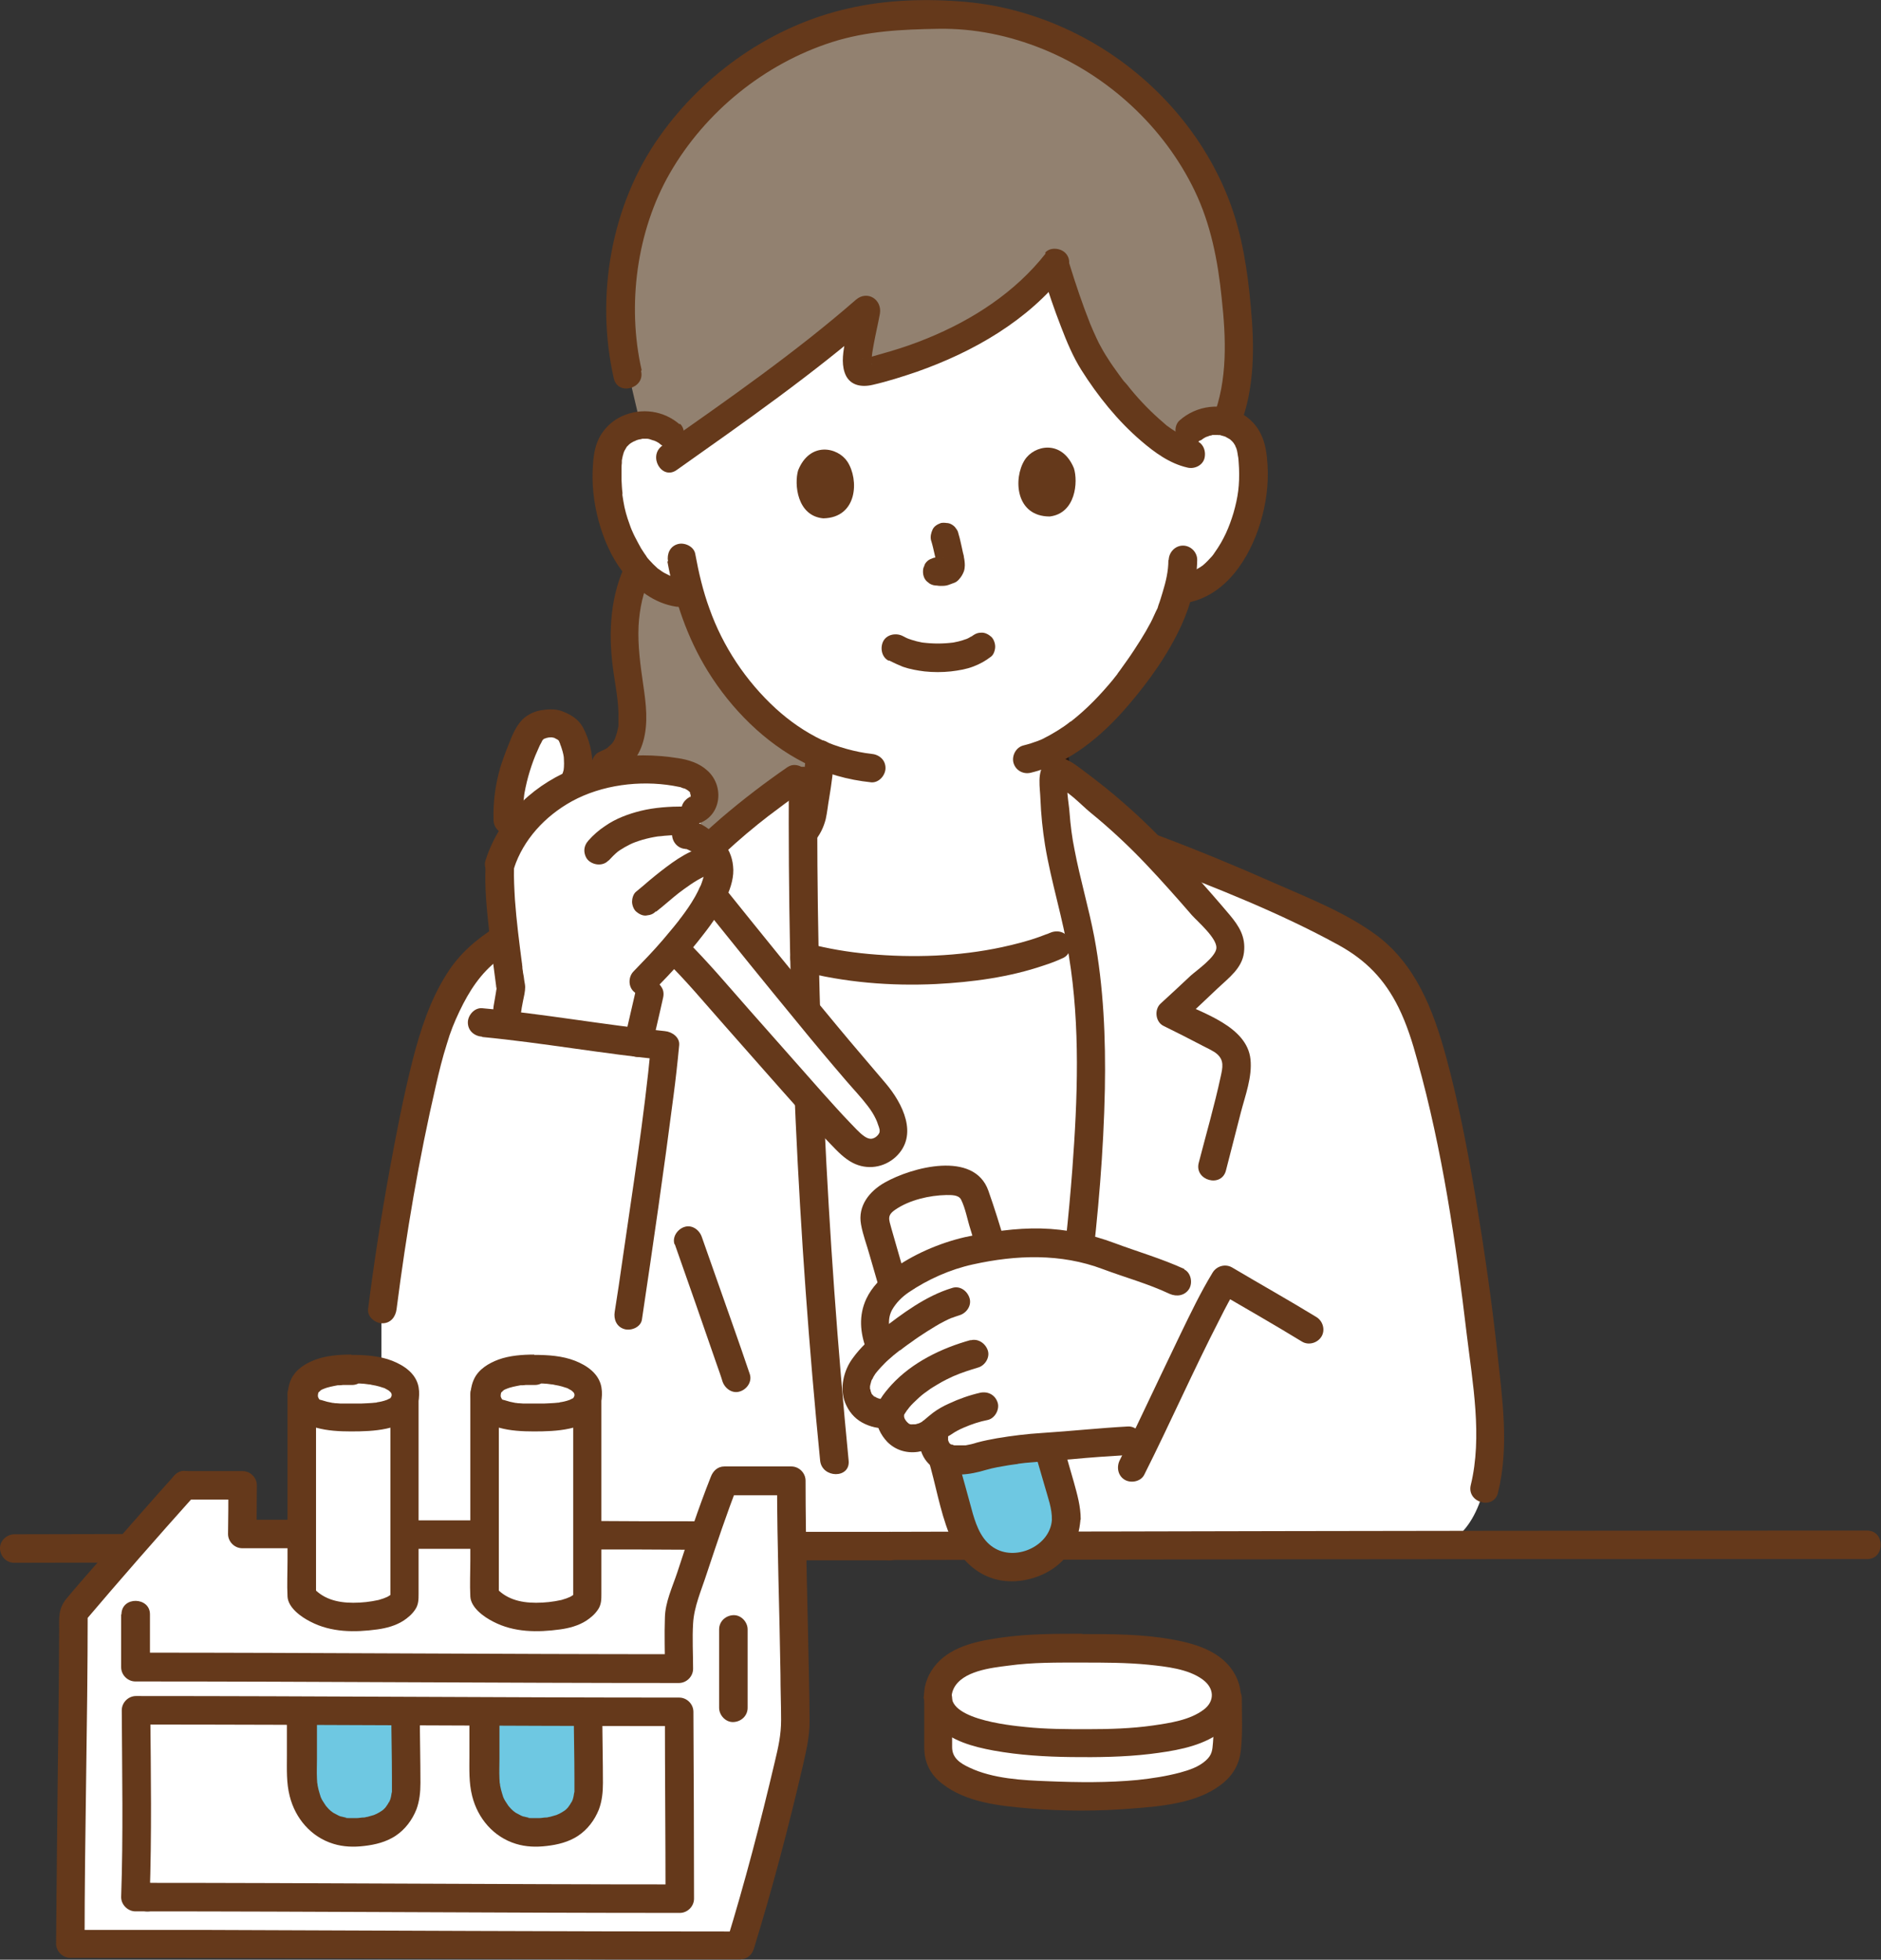 <?xml version="1.0" encoding="UTF-8"?><svg id="_レイヤー_2" xmlns="http://www.w3.org/2000/svg" viewBox="0 0 60.71 63.25"><rect x="0" y="0" width="60.71" height="63.25" fill="#333333" stroke="none"/><defs><style>.cls-1{fill:#fff;}.cls-2{fill:#65391b;}.cls-3{fill:#231815;}.cls-4{fill:#928170;}.cls-5{fill:#6ec8e2;}</style></defs><g id="_レイヤー_1-2"><path class="cls-1" d="M36.31,27.58c-.09-.04-1.09-.42-1.15-.44-.89-.31-.86-.89-.98-1.53-.09-.47-.15-.95-.19-1.43,1.98-1.02,3.54-3.68,3.81-4.45.04-.14.13-.39.21-.69.11-.02.17-.03.17-.03.36-.06.7-.23.98-.45.36-.3.62-.68.82-1.09.4-.83.58-1.76.49-2.66-.02-.23-.06-.47-.18-.67-.17-.29-.5-.51-.86-.56s-.74.07-1,.3c0,0,2.27-8.07-8.95-8.07-9.35,0-7.87,8.2-7.87,8.2-.26-.23-.65-.34-1.01-.29s-.68.28-.85.57c-.11.21-.15.44-.17.67-.07.91.11,1.83.53,2.65.2.4.47.78.83,1.07.28.22.62.38.99.43,0,0,.12.02.32.05.29,1,.78,2.14,1.65,3.16.77.9,1.62,1.58,2.55,2-.03.44-.08.88-.16,1.32-.11.64-.07,1.21-.95,1.54-.06.02-.47.16-.64.22,0,0-1.19,5.38,5.48,5.38s6.12-5.23,6.12-5.23Z"/><path class="cls-4" d="M39.8,8.85c.22,1.46.35,3.47-.2,4.77-.05-.02-.1-.03-.16-.03-.61-.09-1.3.31-1.3.97-1.16-.49-2.45-2.19-2.92-2.98-.36-.61-.86-2-1.16-3.04-1.38,1.77-3.68,2.91-6.09,3.49-.58.14-.13-1.22,0-2.02-1.47,1.29-4.24,3.3-6.03,4.57-.08-.57-.69-.9-1.26-.84-.19-.8-.39-1.66-.39-1.66-.22-.92-.26-2.93-.03-4.08C21.07,3.71,25.35.29,29.86.5c4.51-.28,8.84,3.07,9.75,7.34.06.28.12.63.18,1.01Z"/><path class="cls-4" d="M20.23,21.42c-.03-.24-.05-.48-.06-.71,0-.34,0-.65.04-.93.07-.55.21-1.01.41-1.4.1.12.22.23.35.33.28.22.62.38.99.43,0,0,.13.02.32.05.29,1,.78,2.14,1.65,3.16.77.9,1.62,1.58,2.55,2-.03.44-.08.88-.16,1.32-.11.64-.07,1.21-.95,1.54-.06.02-.47.16-.64.22,0,0-1.88.14-2.87-.37-1.13-.58-1.88-1.82-1.88-1.82-.13-.08-.28-.18-.36-.31-.03-.05-.06-.1-.06-.16,0-.02,0-.11.03-.12.7-.24.89-.97.85-1.71-.03-.5-.13-1.02-.19-1.52Z"/><path class="cls-2" d="M20.22,18.15c-.52,1.05-.59,2.24-.44,3.39.07.55.2,1.12.18,1.68,0,.06,0,.11,0,.17,0,.01,0,.09,0,.02,0,.02,0,.05-.01.07-.02.11-.05.22-.09.33.02-.07-.01.03-.02.05-.02.04-.05.09-.08.13s0,0,0,0c-.02.02-.04.04-.06.06-.02.02-.13.11-.07.07-.05.03-.1.07-.16.09,0,0,.05-.02,0,0-.08.04-.16.06-.23.13-.12.12-.17.28-.17.44,0,.4.34.69.65.88.51.31.97-.49.46-.79-.06-.04-.13-.12-.19-.14-.07-.02,0-.02-.01,0,0,0-.03.18,0,.08l-.12.2h.01c-.07.03-.13.06-.2.1.55-.2.93-.61,1.09-1.18.17-.6.09-1.22,0-1.83-.09-.63-.18-1.25-.15-1.9.03-.55.15-1.12.38-1.58.11-.22.06-.5-.16-.63-.2-.12-.52-.06-.63.16h0Z"/><path class="cls-3" d="M33.54,24.18c.04.54.12,1.07.21,1.61.06.33.1.64.24.94.18.4.55.65.94.8.19.08.39.15.59.22.22.09.45.17.67.26.1.04.26,0,.35-.05s.19-.16.21-.27c.03-.12.02-.25-.05-.35s-.16-.16-.27-.21c-.37-.15-.75-.29-1.13-.43,0,0-.01,0-.02,0-.02,0-.04-.01-.05-.02h-.03s-.03-.02.03,0c-.08-.05-.17-.08-.25-.14-.1-.07.08.07,0,0-.03-.02-.05-.05-.08-.08-.03-.03-.09-.14,0,0-.02-.03-.04-.06-.06-.09s-.03-.06-.05-.1c-.01-.03-.03-.08.02.06,0-.02-.01-.03-.02-.05-.02-.07-.04-.14-.06-.21-.03-.14-.05-.27-.07-.41-.04-.24-.08-.47-.12-.7,0-.03-.01-.07-.01-.1.01.14,0-.02,0-.04,0-.07-.02-.13-.02-.2-.02-.14-.03-.29-.04-.43-.02-.24-.2-.47-.46-.46-.23.01-.48.2-.46.46h0Z"/><path class="cls-2" d="M24.84,27.88c.5-.18,1.07-.3,1.43-.71.19-.21.31-.46.38-.73.05-.22.07-.45.11-.67.08-.47.14-.94.17-1.42.01-.24-.22-.47-.46-.46-.26.01-.44.2-.46.46-.02.28-.05.56-.08.84l.02-.12c-.04.27-.08.54-.12.81-.03.19-.06.38-.13.55l.05-.11c-.03.06-.06.12-.09.17,0,.01-.02.03-.03.04.08-.12.06-.07.03-.04-.02.03-.05.05-.07.08-.01.01-.08.06-.08.07,0-.02.11-.08.03-.02-.02.01-.03.02-.05.03-.08.05-.16.09-.24.13l.11-.05c-.24.1-.49.17-.74.26-.11.04-.21.1-.27.21-.06.1-.08.24-.05.35.07.22.32.41.56.32h0Z"/><path class="cls-1" d="M40.34,28.66c-1.08-.47-2.17-.91-3.28-1.33-.79-.8-1.67-1.58-2.8-2.37-.11-.07-.25,0-.25.14.03.91.03,1.57.31,2.86.17.75.35,1.44.51,2.19,0,0,0,0,0,0l-.74.36s-1.67.81-4.64.81c-1.52,0-2.7-.21-3.49-.42-.04-2.01-.06-4-.05-5.93-1.01.68-2.04,1.47-2.97,2.35-1.88.71-3.73,1.5-5.55,2.36-.85.41-1.73.85-2.33,1.6-.35.43-.58.95-.82,1.46-.61,1.33-1.5,6.18-1.93,9.49v7.65c9.32-.02,27.65-.03,34.3-.03l.17-.09c1.08-.57,1.35-2.45,1.3-3.4-.16-3.33-1.25-10.82-2.35-13.62-.23-.51-.47-1.02-.82-1.46-.6-.74-1.47-1.19-2.33-1.6-.75-.36-1.5-.7-2.26-1.03Z"/><path class="cls-2" d="M20.71,11.95c-.48-2.1-.16-4.5.91-6.36,1.14-1.98,3.05-3.53,5.23-4.23,1.13-.36,2.25-.41,3.43-.43s2.3.22,3.37.65c2.12.86,3.92,2.52,4.91,4.58.52,1.08.75,2.27.87,3.46.14,1.27.2,2.65-.28,3.86-.22.55.67.79.88.24.47-1.19.46-2.57.34-3.82-.1-1.15-.28-2.33-.69-3.41-.89-2.34-2.71-4.28-4.94-5.4-1.12-.56-2.33-.92-3.58-1.03s-2.56-.07-3.77.21c-2.45.55-4.65,2.08-6.1,4.13-1.57,2.21-2.08,5.16-1.48,7.81.13.58,1.02.33.88-.24h0Z"/><path class="cls-2" d="M33.64,8.78c.18.6.38,1.19.61,1.78.18.47.38.95.65,1.38.53.84,1.18,1.65,1.93,2.29.43.37.92.73,1.49.86.23.06.51-.07.56-.32s-.07-.5-.32-.56c-.09-.02-.18-.05-.27-.09.11.04-.03-.02-.06-.03-.05-.03-.1-.05-.16-.08-.1-.06-.19-.12-.28-.18-.05-.03-.09-.07-.14-.1.01.01.07.05,0,0-.03-.03-.06-.05-.09-.08-.39-.33-.75-.7-1.07-1.09-.07-.09-.14-.18-.22-.26-.02-.03-.04-.05-.06-.08.01.01.05.07,0,0-.04-.05-.07-.1-.11-.15-.12-.17-.24-.33-.35-.51-.1-.15-.19-.31-.28-.48-.05-.1-.1-.21-.15-.32-.01-.02-.07-.16-.04-.09-.03-.07-.06-.14-.09-.21-.25-.63-.47-1.28-.67-1.93-.07-.24-.32-.39-.56-.32s-.39.33-.32.56h0Z"/><path class="cls-2" d="M33.75,8.18c-.98,1.25-2.35,2.14-3.82,2.74-.39.16-.79.3-1.2.42-.2.06-.39.11-.59.17-.04.01-.3.06-.3.07,0-.05.33.17.3.18-.02,0,0-.18,0-.26.01-.13.04-.26.06-.39.06-.33.14-.66.2-.99.07-.45-.4-.76-.77-.45-1.96,1.71-4.12,3.21-6.25,4.71-.48.34-.02,1.13.46.79,2.19-1.55,4.41-3.1,6.43-4.86l-.77-.45c-.06.38-.16.76-.22,1.14-.06.33-.13.69-.02,1.02.14.42.53.49.91.4.48-.11.95-.26,1.42-.42,1.82-.64,3.59-1.65,4.79-3.19.15-.2.19-.46,0-.65-.16-.16-.5-.19-.65,0h0Z"/><path class="cls-2" d="M38.76,14.21c.07-.06.02-.02,0,0,.02-.02.05-.03.07-.05s.15-.08.08-.05c.05-.02.1-.03.14-.05.03,0,.06-.01.08-.02.07-.02-.09,0,.03,0,.05,0,.1,0,.15,0,.01,0,.1.01.05,0s.03,0,.04.01c.05.01.09.03.14.04.08.03.02.01,0,0,.03.02.06.03.09.05.02.01.05.03.07.04.06.03-.04-.04,0,0,.03.03.07.06.1.1.06.06.02.02,0,0,.02.02.03.04.04.06.02.02.03.05.04.08l.02.04s-.01-.03,0,0c.02.05.03.1.04.16,0,.01.03.19.02.11.02.13.02.26.03.38.02.54-.03.93-.18,1.45-.14.46-.31.86-.61,1.28-.05.07-.02.03-.01.02-.02.03-.05.06-.07.09-.05.05-.09.1-.14.15s-.1.1-.15.14c-.06.05.05-.03-.01.01-.03.02-.06.04-.09.06-.05.03-.1.06-.16.09-.03.01-.05.03-.08.04,0,0-.11.05-.07.03.05-.02-.04.01-.05.02-.04.01-.07.02-.11.04-.07.02-.15.04-.22.05-.24.04-.39.34-.32.56.08.26.31.36.56.32,1.28-.22,2.05-1.44,2.4-2.59.18-.6.27-1.23.23-1.86-.02-.34-.06-.68-.21-.99-.13-.28-.35-.51-.61-.66-.64-.39-1.47-.28-2.02.21-.18.16-.17.49,0,.65.19.18.46.17.65,0h0Z"/><path class="cls-2" d="M37.71,18.08c0,.36-.08.69-.19,1.05-.04.13-.08.27-.13.4-.01.03-.02.07-.03.1-.02.04-.08.15,0,0-.08.15-.14.31-.22.46-.1.19-.21.38-.33.57-.14.22-.28.44-.43.65-.08.12-.17.23-.25.35-.05.07-.01.02,0,0-.02.03-.05.06-.07.1-.05.06-.1.13-.15.19-.39.47-.82.92-1.3,1.3-.02.02-.04.03-.07.05.07-.06-.06.04-.07.05-.07.05-.13.1-.2.14-.13.09-.27.17-.41.25-.07.04-.14.07-.21.11-.04.02-.07.03-.11.05.1-.04-.02,0-.03.01-.16.06-.32.11-.48.15-.24.06-.38.33-.32.56.07.25.32.38.56.32,1.26-.3,2.32-1.21,3.14-2.17.67-.78,1.3-1.66,1.73-2.61.29-.64.49-1.38.5-2.09,0-.25-.21-.46-.46-.46s-.45.21-.46.46h0Z"/><path class="cls-2" d="M21.94,13.7c-.52-.45-1.23-.55-1.86-.27-.27.12-.51.33-.67.58-.19.29-.25.64-.27.97-.05.61.02,1.24.18,1.83s.41,1.17.78,1.65c.43.56,1.01,1.01,1.72,1.12.24.04.51-.06.56-.32.05-.22-.07-.52-.32-.56-.12-.02-.24-.05-.35-.09-.03,0-.06-.02-.09-.03,0,0,.05.02,0,0-.06-.03-.12-.06-.18-.09-.05-.03-.1-.06-.15-.1-.02-.02-.05-.03-.07-.05.02.01.05.05-.01-.01-.09-.08-.17-.16-.25-.25-.04-.04-.08-.09-.11-.14.05.06-.05-.07-.06-.09-.07-.1-.13-.2-.18-.3s-.11-.2-.16-.31c-.05-.11-.08-.17-.13-.32-.09-.24-.16-.49-.2-.74-.01-.06-.02-.13-.03-.19,0,0-.01-.08,0-.03,0,.05,0-.05,0-.06-.02-.13-.02-.27-.03-.41,0-.12,0-.24,0-.36,0-.06,0-.13.01-.19,0-.02,0-.05,0-.07.02-.15-.02.08.01-.06.01-.05.02-.11.04-.16,0-.03.02-.06.03-.09.03-.07-.03.05.01-.02.02-.04.05-.08.07-.12-.04.07-.01.02,0,0,.03-.03.06-.06.08-.08,0,0,.06-.05.02-.02-.04.04.04-.03.05-.03.02-.01.05-.03.07-.04.01,0,.13-.05.04-.02.05-.02.1-.04.16-.05.03,0,.05-.01.08-.02-.09.01.01,0,.03,0,.03,0,.06,0,.09,0,.03,0,.1,0,.03,0,.06,0,.13.03.19.05.01,0,.1.03.05.01s.05.03.06.03c.02.01.05.03.07.04.08.05-.04-.04.04.03.18.16.47.19.65,0,.16-.17.19-.48,0-.65h0Z"/><path class="cls-2" d="M21.54,18.12c.23,1.25.64,2.47,1.31,3.55.75,1.21,1.83,2.3,3.11,2.95.68.35,1.4.55,2.16.63.25.02.46-.23.46-.46,0-.27-.21-.44-.46-.46-.48-.05-1.13-.23-1.58-.44-.56-.27-1.05-.61-1.5-1.02-.97-.89-1.71-2.01-2.14-3.22-.21-.57-.35-1.17-.46-1.77-.04-.24-.34-.38-.56-.32-.26.07-.36.32-.32.56h0Z"/><path class="cls-2" d="M25.84,31.34c1.42.37,2.91.49,4.37.42,1.17-.06,2.37-.22,3.48-.6.22-.07.43-.15.64-.25.22-.11.28-.43.16-.63-.13-.23-.4-.27-.63-.16-.06.03-.16.06,0,0-.11.04-.21.08-.32.12-.39.14-.79.24-1.2.33-1.4.3-2.87.35-4.3.22-.66-.06-1.32-.17-1.96-.34-.57-.15-.82.74-.24.88h0Z"/><path class="cls-2" d="M25.46,25.19c-.04,7.33.29,14.66,1.01,21.95.06.58.98.59.92,0-.71-7.29-1.05-14.63-1.01-21.95,0-.59-.91-.59-.92,0h0Z"/><path class="cls-2" d="M21.78,40.16c.45,1.28.9,2.56,1.34,3.84.07.2.14.39.2.59.08.23.32.4.56.32.23-.07.4-.32.32-.56-.36-1.07-.74-2.12-1.11-3.18-.15-.42-.29-.83-.44-1.25-.08-.23-.32-.4-.56-.32-.22.07-.4.32-.32.56h0Z"/><path class="cls-2" d="M25.43,24.75c-.74.51-1.46,1.06-2.15,1.65-.19.17-.38.33-.57.51-.18.16-.18.49,0,.65.19.17.46.17.65,0,.48-.45.98-.87,1.5-1.27l-.09.07c.37-.28.74-.56,1.12-.82.1-.07.18-.15.21-.27.03-.11.02-.26-.05-.35-.13-.2-.42-.31-.63-.16h0Z"/><path class="cls-2" d="M34.37,47.15c.59-3.97,1.21-7.97,1.29-12,.03-1.64-.04-3.29-.34-4.9-.18-.95-.46-1.88-.64-2.83-.08-.39-.13-.79-.16-1.19-.02-.32-.14-.83-.03-1.13l-.21.27.1-.05-.35.05c.4.09.85.6,1.17.86s.64.54.95.83c.56.52,1.08,1.08,1.59,1.65.25.28.49.55.73.83.19.21.81.74.79,1.06-.02.29-.64.72-.83.89-.32.3-.64.6-.97.9-.21.19-.17.59.09.72.43.21.86.43,1.28.65.13.07.32.15.44.25.25.21.19.45.13.73-.2.93-.47,1.86-.71,2.79-.15.57.74.82.88.24.16-.62.32-1.25.48-1.87.14-.54.37-1.14.31-1.71-.11-1.06-1.54-1.49-2.35-1.89l.09.72c.41-.37.81-.75,1.21-1.13.35-.33.78-.64.84-1.15s-.16-.85-.46-1.21c-.37-.44-.76-.88-1.14-1.31-.72-.81-1.47-1.6-2.29-2.31-.41-.36-.84-.7-1.27-1.02-.35-.26-.85-.69-1.26-.26-.27.29-.16.8-.15,1.16.02.5.07.99.15,1.49.2,1.21.58,2.37.77,3.58.37,2.26.28,4.6.11,6.88-.23,3.06-.68,6.11-1.13,9.14-.09.58.8.83.88.24h0Z"/><path class="cls-1" d="M39.63,54.82c0-.41-.23-.76-.53-.99s-.68-.33-1.05-.42c-1.02-.23-2.07-.23-3.12-.23s-2.1,0-3.12.23c-.37.08-.74.19-1.05.42s-.48.59-.48.99h0c0,.61,0,1.27,0,1.79.12.57.77.89,1.35,1.04,1.07.28,2.2.31,3.29.31s2.22-.03,3.29-.31c.61-.16,1.31-.51,1.37-1.14l.04-.39c0-.41,0-.87,0-1.3h0Z"/><path class="cls-2" d="M.46,50.44c1.51,0,3.01-.01,4.52-.01.24,0,.47-.21.46-.46s-.2-.46-.46-.46c-1.51,0-3.01.01-4.52.01-.24,0-.47.21-.46.46s.2.46.46.46H.46Z"/><path class="cls-1" d="M23.81,62.79c-5.34,0-16.06-.05-21.53-.05,0-1.84.1-9.14.1-10.7.94-1.12,3.08-3.53,3.58-4.1h1.87c0,.34,0,.86-.01,1.57h.01c.52,0,11.33,0,14.92,0,.2-.57.4-1.14.63-1.72h2.16c0,.43.14,7.17.14,8.19-.32,1.43-1.01,4.29-1.78,6.8-.03,0-.06,0-.08,0Z"/><path class="cls-5" d="M15.61,55.25c0,.74,0,1.42,0,1.99,0,1.29.82,1.91,1.65,1.91,1.04,0,1.73-.46,1.73-1.52,0-.14,0-1.03-.02-2.32"/><path class="cls-2" d="M23.21,52.59c0,.84,0,1.69,0,2.53,0,.24.21.47.46.46s.46-.2.46-.46c0-.84,0-1.69,0-2.53,0-.24-.21-.47-.46-.46s-.46.2-.46.46h0Z"/><path class="cls-2" d="M3.91,52.11c0,.57,0,1.14,0,1.7,0,.25.21.46.46.46,5.85,0,11.69.05,17.54.05.25,0,.46-.21.46-.46,0-.48-.03-.98,0-1.46.03-.55.27-1.08.44-1.61.32-.96.64-1.93,1.01-2.87l-.44.34h2.16l-.46-.46c0,2.08.08,4.16.11,6.24,0,.49.02.98.02,1.47s-.09.88-.2,1.34c-.46,1.96-.97,3.91-1.56,5.83l.44-.34c-5.76,0-11.51-.03-17.27-.05-1.45,0-2.9,0-4.35,0l.46.46c0-3.57.1-7.13.1-10.7l-.13.32c1.17-1.38,2.37-2.75,3.58-4.1.39-.44-.25-1.09-.65-.65-.76.84-1.5,1.7-2.25,2.55-.41.47-.83.94-1.23,1.42-.28.34-.24.63-.24,1.04-.01,2.3-.05,4.6-.07,6.9-.01,1.07-.02,2.13-.03,3.2,0,.25.21.46.46.46,5.79,0,11.58.03,17.37.05,1.42,0,2.84,0,4.25,0,.21,0,.38-.14.44-.34.6-1.95,1.12-3.92,1.58-5.9.11-.49.22-.94.22-1.44s-.01-.95-.02-1.42c-.04-2.12-.11-4.23-.11-6.35,0-.25-.21-.46-.46-.46h-2.16c-.22,0-.37.15-.44.34-.4,1.01-.74,2.04-1.08,3.08-.16.48-.39.96-.4,1.46-.02.55,0,1.1,0,1.64l.46-.46c-5.85,0-11.69-.05-17.54-.05l.46.46c0-.57,0-1.14,0-1.7s-.91-.59-.92,0h0Z"/><path class="cls-2" d="M19,50.01c1.13,0,2.27,0,3.4.01.24,0,.47-.21.46-.46s-.2-.46-.46-.46c-1.13,0-2.27,0-3.4-.01-.24,0-.47.21-.46.46s.2.46.46.46h0Z"/><path class="cls-2" d="M13.06,49.99c.68,0,1.36,0,2.04,0,.14,0,.27,0,.41,0,.24,0,.47-.21.46-.46s-.2-.46-.46-.46c-.68,0-1.35,0-2.03,0-.14,0-.28,0-.43,0-.24,0-.47.21-.46.46s.2.46.46.46h0Z"/><path class="cls-5" d="M9.71,55.25c0,.74,0,1.42,0,1.99,0,1.29.82,1.91,1.65,1.91,1.04,0,1.73-.46,1.73-1.52,0-.14,0-1.03-.02-2.32"/><path class="cls-2" d="M15.15,55.25c0,.47,0,.95,0,1.42,0,.44-.02.87.09,1.3.18.72.69,1.32,1.41,1.54.32.1.66.11.99.07.36-.04.72-.13,1.02-.33s.53-.5.67-.85c.1-.27.13-.56.13-.85,0-.75-.02-1.5-.02-2.25,0-.24-.21-.47-.46-.46s-.46.2-.46.46c0,.69.02,1.38.02,2.08,0,.07,0,.14,0,.2,0,.03,0,.06,0,.1,0,.04,0,.07,0,.11,0,.02,0,.04,0,.06,0,.1.01-.07,0-.02-.02.07-.02.13-.04.2-.01.04-.02.07-.04.11,0,.01-.01.03-.02.04.05-.13.03-.06.01-.03-.03.06-.06.11-.1.16,0,.01-.02.02-.02.03,0,0,.08-.09.03-.04-.02.03-.04.05-.07.08-.02.02-.04.04-.07.06-.01.01-.03.02-.04.03,0,0,.1-.07.04-.03s-.11.07-.17.1c-.03.01-.06.03-.09.04.13-.07.04-.02,0,0-.07.02-.14.04-.21.06-.04,0-.07.02-.11.02-.04,0-.17,0-.01,0-.08,0-.15.02-.23.02-.07,0-.15,0-.22,0-.03,0-.06,0-.09,0-.04,0-.09-.02.05,0-.02,0-.04,0-.06-.01-.06-.01-.12-.03-.17-.04-.03,0-.06-.02-.09-.03-.11-.04.1.05,0,0-.06-.03-.11-.06-.17-.09-.02-.02-.05-.03-.07-.05-.01,0-.07-.05,0,0s0,0-.01-.01c-.05-.04-.09-.08-.13-.13-.03-.03-.05-.06-.07-.09,0,0,.07.1.03.04-.01-.02-.03-.04-.04-.06-.04-.06-.08-.12-.11-.19-.02-.04-.04-.13,0,0-.01-.04-.03-.08-.04-.12-.03-.09-.05-.18-.07-.28,0-.02,0-.05-.01-.07-.02-.08,0,.08,0,.02,0-.06-.01-.11-.01-.17-.01-.21,0-.42,0-.63,0-.51,0-1.01,0-1.52,0-.24-.21-.47-.46-.46s-.46.2-.46.46h0Z"/><path class="cls-2" d="M9.26,55.25c0,.47,0,.95,0,1.42,0,.44-.02.87.09,1.3.18.72.69,1.32,1.41,1.54.32.1.66.11.99.07.36-.04.72-.13,1.02-.33s.53-.5.67-.85c.1-.27.13-.56.13-.85,0-.75-.02-1.5-.02-2.25,0-.24-.21-.47-.46-.46s-.46.2-.46.46c0,.69.02,1.38.02,2.08,0,.07,0,.14,0,.2,0,.03,0,.06,0,.1,0,.04,0,.07,0,.11,0,.02,0,.04,0,.06,0,.1.01-.07,0-.02-.02.07-.02.13-.04.2-.01.04-.02.07-.04.11,0,.01-.01.03-.02.04.05-.13.03-.06.01-.03-.03.06-.06.11-.1.16,0,.01-.02.02-.02.03,0,0,.08-.09.03-.04-.02.03-.04.05-.07.08-.02.02-.04.04-.07.06-.01.01-.03.02-.04.03,0,0,.1-.07.04-.03s-.11.07-.17.1c-.03.01-.06.03-.09.04.13-.07.04-.02,0,0-.07.02-.14.04-.21.06-.04,0-.07.02-.11.02-.04,0-.17,0-.01,0-.08,0-.15.02-.23.02-.07,0-.15,0-.22,0-.03,0-.06,0-.09,0-.04,0-.09-.02.05,0-.02,0-.04,0-.06-.01-.06-.01-.12-.03-.17-.04-.03,0-.06-.02-.09-.03-.11-.04.1.05,0,0-.06-.03-.11-.06-.17-.09-.02-.02-.05-.03-.07-.05-.01,0-.07-.05,0,0s0,0-.01-.01c-.05-.04-.09-.08-.13-.13-.03-.03-.05-.06-.07-.09,0,0,.07.1.03.04-.01-.02-.03-.04-.04-.06-.04-.06-.08-.12-.11-.19-.02-.04-.04-.13,0,0-.01-.04-.03-.08-.04-.12-.03-.09-.05-.18-.07-.28,0-.02,0-.05-.01-.07-.02-.08,0,.08,0,.02,0-.06-.01-.11-.01-.17-.01-.21,0-.42,0-.63,0-.51,0-1.01,0-1.52,0-.24-.21-.47-.46-.46s-.46.2-.46.46h0Z"/><path class="cls-2" d="M34.93,52.73c-.86,0-1.73,0-2.58.12-.73.1-1.6.26-2.12.85s-.56,1.41-.01,1.99c.47.5,1.2.69,1.85.81.83.15,1.67.2,2.51.21s1.7,0,2.54-.1c.72-.09,1.52-.21,2.14-.61.59-.38.97-1.06.69-1.76-.34-.87-1.25-1.17-2.09-1.32-.97-.18-1.95-.18-2.94-.18-.59,0-.59.92,0,.92.72,0,1.44,0,2.15.07.56.06,1.28.13,1.75.48.38.28.39.7.03.97-.45.34-1.09.43-1.63.51-.7.1-1.41.12-2.11.12s-1.34,0-2.01-.07c-.5-.05-2.79-.27-2.32-1.24.28-.57,1.21-.67,1.76-.74.79-.11,1.59-.1,2.39-.1.59,0,.59-.92,0-.92Z"/><path class="cls-2" d="M29.83,54.82c0,.52,0,1.05,0,1.57,0,.49.19.88.58,1.18.77.61,1.88.72,2.83.8,1.09.09,2.22.09,3.31,0,.93-.07,2.05-.17,2.82-.74.4-.29.63-.66.68-1.15.06-.55.03-1.11.03-1.66,0-.59-.92-.59-.92,0,0,.47.03.95-.01,1.42-.02.25-.03.4-.23.58-.23.21-.54.31-.83.39-.45.12-.91.19-1.38.24-.95.09-1.92.08-2.88.04-.83-.03-1.78-.08-2.54-.44-.3-.14-.56-.31-.56-.66,0-.52,0-1.05,0-1.57,0-.59-.92-.59-.92,0h0Z"/><path class="cls-3" d="M4.76,61.69c.59,0,.59-.92,0-.92s-.59.92,0,.92h0Z"/><path class="cls-2" d="M2.27,61.69c.59,0,.59-.92,0-.92s-.59.92,0,.92h0Z"/><path class="cls-2" d="M5.96,48.4h1.87l-.46-.46c0,.52,0,1.05-.01,1.57,0,.25.21.46.46.46.62,0,1.25,0,1.87,0,.24,0,.47-.21.46-.46s-.2-.46-.46-.46c-.62,0-1.25,0-1.87,0l.46.46c0-.52.01-1.05.01-1.57,0-.25-.21-.46-.46-.46h-1.87c-.24,0-.47.21-.46.46s.2.46.46.46h0Z"/><path class="cls-2" d="M3.93,55.22c.01,2,.05,4.01-.02,6.01,0,.25.22.46.46.46,5.86,0,11.72.05,17.57.05.25,0,.46-.21.46-.46,0-2.01-.01-4.02-.02-6.03,0-.25-.21-.46-.46-.46-5.84,0-11.69-.05-17.53-.05-.25,0-.46.21-.46.46v.02c0,.59.92.59.92,0v-.02c-.15.15-.31.31-.46.46,5.84,0,11.69.05,17.53.05l-.46-.46c0,2.01.02,4.02.02,6.03l.46-.46c-5.86,0-11.72-.05-17.57-.05l.46.46c.07-2,.04-4.01.02-6.01,0-.59-.92-.59-.92,0Z"/><path class="cls-2" d="M28.73,50.35c8.68-.02,17.37-.03,26.05-.03,1.83,0,3.65,0,5.48,0,.59,0,.59-.92,0-.92-8.26,0-16.52.01-24.78.03-2.25,0-4.5,0-6.75.01-.59,0-.59.92,0,.92h0Z"/><path class="cls-2" d="M25.74,50.36c1,0,1.99,0,2.99,0,.24,0,.47-.21.46-.46s-.2-.46-.46-.46c-1,0-1.99,0-2.99,0-.24,0-.47.21-.46.46s.2.46.46.46h0Z"/><path class="cls-2" d="M37.18,27.86c2.03.78,4.11,1.59,6.02,2.64.89.49,1.49,1.11,1.94,2.02.27.55.45,1.13.61,1.72.8,2.87,1.24,5.87,1.59,8.83.19,1.57.51,3.3.13,4.86-.14.57.75.82.88.24.37-1.5.13-3.07-.03-4.58-.18-1.65-.42-3.29-.69-4.92-.26-1.53-.55-3.07-.96-4.57s-.98-3-2.29-3.95c-.98-.71-2.16-1.17-3.25-1.65-1.22-.54-2.45-1.05-3.7-1.52-.55-.21-.79.68-.24.88h0Z"/><path class="cls-2" d="M22.58,26.98c-1.57.6-3.12,1.25-4.65,1.96-1.32.61-2.71,1.21-3.51,2.49-.54.85-.85,1.81-1.1,2.78-.3,1.18-.53,2.38-.75,3.58-.27,1.48-.5,2.96-.69,4.46-.03.25.23.46.46.46.27,0,.43-.21.46-.46.31-2.42.72-4.85,1.27-7.22.1-.44.21-.89.35-1.33.12-.41.24-.7.41-1.06.31-.65.68-1.23,1.26-1.67.55-.41,1.19-.7,1.81-.99,1.62-.76,3.27-1.46,4.94-2.1.55-.21.31-1.1-.24-.88h0Z"/><path class="cls-1" d="M13.06,44.97v6.67c-.2.33-.63.44-1.02.49-.4.05-.81.07-1.21,0-.42-.08-.82-.28-1.09-.62,0-2.7,0-5.4,0-6.52"/><path class="cls-1" d="M18.96,44.97v6.67c-.2.33-.63.44-1.02.49-.4.05-.81.07-1.21,0-.42-.08-.82-.28-1.09-.62,0-2.7,0-5.4,0-6.52"/><path class="cls-2" d="M12.6,44.97v6.67l.06-.23c-.04.06-.07.08-.16.13-.06.03-.17.07-.28.1-.27.06-.54.09-.82.09-.53,0-1-.13-1.33-.53l.13.32c0-2.17,0-4.35,0-6.52,0-.59-.92-.59-.92,0,0,1.06,0,2.11,0,3.17,0,.73,0,1.46,0,2.19,0,.39-.02.78,0,1.17.02.36.44.66.74.81.67.35,1.43.35,2.16.25.29-.04.59-.12.84-.28.15-.1.28-.21.38-.36.11-.16.11-.33.11-.51v-6.45c0-.59-.92-.59-.92,0h0Z"/><path class="cls-2" d="M18.5,44.97v6.67l.06-.23c-.04.06-.07.08-.16.13-.06.03-.17.07-.28.1-.27.06-.54.09-.82.09-.53,0-1-.13-1.33-.53l.13.32c0-2.17,0-4.35,0-6.52,0-.59-.92-.59-.92,0,0,1.06,0,2.11,0,3.17,0,.73,0,1.46,0,2.19,0,.39-.02.78,0,1.17.02.36.44.66.74.81.67.35,1.43.35,2.16.25.29-.04.59-.12.84-.28.15-.1.28-.21.38-.36.11-.16.11-.33.11-.51v-6.45c0-.59-.92-.59-.92,0h0Z"/><path class="cls-1" d="M11.34,44.18c-.91,0-1.6.24-1.6.8s.55.76,1.6.76c1.14,0,1.71-.16,1.71-.77,0-.56-.81-.79-1.72-.79Z"/><path class="cls-1" d="M17.24,44.18c-.91,0-1.6.24-1.6.8s.55.76,1.6.76c1.14,0,1.71-.16,1.71-.77,0-.56-.81-.79-1.72-.79Z"/><path class="cls-2" d="M11.34,43.72c-.38,0-.79.03-1.15.16-.32.12-.64.31-.79.63s-.15.73.04,1.04c.17.28.46.44.77.53.36.1.75.12,1.12.12s.77-.01,1.14-.09c.28-.06.59-.17.78-.39.23-.26.32-.61.26-.95-.08-.44-.47-.7-.85-.85-.41-.16-.87-.19-1.31-.19-.24,0-.47.21-.46.46s.2.46.46.46c.18,0,.36,0,.54.03.02,0,.03,0,.05,0-.13-.01-.08-.01-.05,0,.04,0,.08.01.12.02.08.01.15.03.23.05.06.02.12.04.19.06.08.03-.11-.05-.03-.01.01,0,.02.01.04.02.03.02.06.03.09.05.02.01.04.03.07.05-.13-.09-.05-.04-.01,0,.02.02.08.09.02.01s0,.01.02.03c.05.08-.03-.11-.01-.03,0,.02.01.05.02.07.02.07,0-.12,0-.06,0,.01,0,.03,0,.04,0,.03,0,.05,0,.08,0,.1.03-.13,0-.04,0,.02,0,.04-.01.06,0,.01,0,.02-.01.03-.01.05.03-.08.03-.07-.01.01-.03.05-.04.07,0,0,0,.01-.01.02-.02.04.05-.06.05-.06-.01,0-.03.04-.04.05s-.04.03-.05.04c0,0,.1-.07.06-.05-.01,0-.02.02-.03.02-.04.02-.08.04-.12.06.15-.08.06-.03.02-.01-.03.01-.06.02-.09.03-.06.02-.12.03-.17.04-.03,0-.06.01-.09.02-.04,0-.1,0,.05,0-.02,0-.04,0-.07,0-.16.02-.31.02-.47.03-.19,0-.37,0-.56,0-.08,0-.15,0-.23-.01-.03,0-.07,0-.1-.01-.02,0-.04,0-.06,0,.15.01.07,0,.04,0-.12-.02-.24-.05-.36-.09-.01,0-.03-.01-.04-.01,0,0,.12.06.07.03-.02-.01-.05-.02-.07-.03-.02,0-.03-.02-.05-.03,0,0-.03-.03-.03-.02.01,0,.11.09.05.04-.01-.01-.03-.03-.04-.04,0,0-.01-.02-.02-.03,0,0,.07.11.05.06-.01-.02-.02-.04-.03-.06-.04-.08.04.12.01.04,0-.02-.01-.04-.02-.07,0,0,0-.02,0-.03-.02-.07.01.12,0,.07,0-.02,0-.05,0-.07,0-.03.01-.14,0-.04s0,0,.01-.03c0,0,0-.02,0-.03.02-.07-.06.12-.02.05.01-.02.03-.05.04-.07.03-.05-.04.06-.04.06,0,0,.03-.03.03-.04.02-.02.05-.04.07-.07,0,0-.1.07-.05.04.01,0,.03-.02.04-.03.03-.02.06-.04.1-.05.01,0,.02-.01.03-.02.07-.04-.11.04-.04.02.15-.06.31-.09.47-.12.03,0,.08,0-.05,0,.02,0,.05,0,.07,0,.05,0,.1,0,.15-.01.1,0,.2,0,.3,0,.24,0,.47-.21.46-.46s-.2-.46-.46-.46Z"/><path class="cls-2" d="M17.24,43.72c-.38,0-.79.03-1.15.16-.32.12-.64.31-.79.63s-.15.73.04,1.04c.17.28.46.44.77.53.36.1.75.12,1.12.12s.77-.01,1.14-.09c.28-.06.59-.17.78-.39.23-.26.32-.61.26-.95-.08-.44-.47-.7-.85-.85-.41-.16-.87-.19-1.31-.19-.24,0-.47.21-.46.46s.2.46.46.46c.18,0,.36,0,.54.03.02,0,.03,0,.05,0-.13-.01-.08-.01-.05,0,.04,0,.08.01.12.02.08.01.15.03.23.05.06.02.12.04.19.06.08.03-.11-.05-.03-.01.01,0,.02.01.04.02.03.02.06.03.09.05.02.01.04.03.07.05-.13-.09-.05-.04-.01,0,.02.02.08.09.02.01s0,.01.02.03c.05.08-.03-.11-.01-.03,0,.02.01.05.02.07.02.07,0-.12,0-.06,0,.01,0,.03,0,.04,0,.03,0,.05,0,.08,0,.1.03-.13,0-.04,0,.02,0,.04-.01.06,0,.01,0,.02-.01.03-.01.05.03-.08.03-.07-.01.01-.03.05-.04.07,0,0,0,.01-.01.02-.02.04.05-.06.05-.06-.01,0-.03.04-.04.05s-.04.03-.05.04c0,0,.1-.07.06-.05-.01,0-.02.02-.03.02-.04.02-.08.04-.12.06.15-.08.06-.03.02-.01-.03.01-.06.02-.09.03-.06.02-.12.03-.17.04-.03,0-.06.01-.09.02-.04,0-.1,0,.05,0-.02,0-.04,0-.07,0-.16.02-.31.02-.47.03-.19,0-.37,0-.56,0-.08,0-.15,0-.23-.01-.03,0-.07,0-.1-.01-.02,0-.04,0-.06,0,.15.01.07,0,.04,0-.12-.02-.24-.05-.36-.09-.01,0-.03-.01-.04-.01,0,0,.12.06.07.03-.02-.01-.05-.02-.07-.03-.02,0-.03-.02-.05-.03,0,0-.03-.03-.03-.02.01,0,.11.09.05.04-.01-.01-.03-.03-.04-.04,0,0-.01-.02-.02-.03,0,0,.07.11.05.06-.01-.02-.02-.04-.03-.06-.04-.08.04.12.01.04,0-.02-.01-.04-.02-.07,0,0,0-.02,0-.03-.02-.07.01.12,0,.07,0-.02,0-.05,0-.07,0-.03.01-.14,0-.04s0,0,.01-.03c0,0,0-.02,0-.03.02-.07-.06.12-.02.05.01-.02.03-.05.04-.07.03-.05-.04.06-.04.06,0,0,.03-.03.03-.04.02-.02.05-.04.07-.07,0,0-.1.07-.05.04.01,0,.03-.02.04-.03.03-.02.06-.04.1-.05.01,0,.02-.01.03-.02.07-.04-.11.04-.04.02.15-.06.31-.09.47-.12.03,0,.08,0-.05,0,.02,0,.05,0,.07,0,.05,0,.1,0,.15-.01.1,0,.2,0,.3,0,.24,0,.47-.21.46-.46s-.2-.46-.46-.46Z"/><path class="cls-1" d="M34.42,49.04c0-.2-.02-.41-.08-.63-.04-.16-.34-1.17-.8-2.78-1.31-4.75-2.08-7.09-2.08-7.09-.15-.55-.99-.55-1.88-.3-.89.24-1.48.66-1.33,1.2.3,1.09,1.49,5.09,2.22,7.72.2.72.38,1.38.53,1.93.35,1.25,1.3,1.63,2.11,1.41s1.27-.75,1.3-1.46Z"/><path class="cls-5" d="M31.04,49.22s-.03-.08-.04-.12c-.16-.59-.36-1.31-.58-2.08.27.16.69.18,1.22,0,.46-.15,1.41-.27,1.87-.3.12,0,.23-.02.33-.02.29.99.46,1.6.49,1.72.06.22.09.43.08.63-.03.71-.51,1.24-1.3,1.46-.79.22-1.71-.13-2.08-1.28Z"/><path class="cls-2" d="M34.88,49.04c0-.42-.11-.8-.22-1.2-.16-.57-.33-1.14-.5-1.71-.41-1.42-.8-2.84-1.21-4.25-.34-1.15-.65-2.32-1.05-3.45-.46-1.3-2.47-.76-3.35-.26-.49.28-.87.75-.76,1.35.06.34.19.67.28,1,.66,2.3,1.35,4.59,1.98,6.9.21.78.36,1.64.71,2.37.27.55.74,1,1.33,1.17s1.27.05,1.8-.27c.59-.36.93-.94.98-1.63.04-.59-.88-.59-.92,0-.06.82-1.11,1.31-1.81.93-.43-.23-.61-.69-.74-1.13-.17-.62-.34-1.25-.52-1.87-.58-2.09-1.2-4.17-1.8-6.26-.1-.36-.21-.72-.31-1.08-.08-.3-.15-.42.13-.61.45-.31,1.1-.46,1.64-.47.17,0,.4-.01.48.15.14.28.2.64.3.95.24.78.47,1.57.7,2.35.4,1.38.78,2.78,1.18,4.16.17.6.35,1.19.52,1.79.1.36.24.72.23,1.09-.01.59.91.59.92,0Z"/><path class="cls-1" d="M36.57,40.82s-.08-.03-.13-.04c-.81-.26-1.32-.61-2.82-.67-.42-.02-1.52.1-2.24.24-.93.18-2.32.84-2.75,1.38-.22.28-.41.54-.39,1.11,0,.15.08.38.18.64-.38.38-.69.64-.77,1.14-.08.46.14.75.42.89.24.12.45.12.59.1h.05c-.03.26.17.62.47.75.32.14.74-.03.98-.24-.21.82.42,1.23,1.49.89.46-.15,1.41-.27,1.87-.3,1.07-.07,1.55-.16,3.45-.25.77-1.59,1.61-3.41,2.23-4.57l-1.19-.55c-.63-.29-.83-.35-1.44-.54Z"/><path class="cls-2" d="M28.66,45.16c-.08.01-.16,0-.24,0,.01,0,.12.02.04,0-.03,0-.06-.01-.08-.02-.02,0-.04-.01-.06-.02-.05-.02-.04-.01.02.01-.02,0-.03-.02-.05-.02-.03-.02-.06-.04-.09-.05-.06-.04.05.03.04.03-.01,0-.04-.03-.05-.04-.01-.01-.02-.03-.04-.04-.03-.03-.03-.07.02.03-.02-.04-.04-.08-.07-.11.06.08.03.08.02.03,0-.02-.01-.04-.02-.06,0-.02,0-.05-.02-.07,0,0,0,.12,0,.05,0-.05,0-.09,0-.14s.03-.1,0,0c0-.03.01-.06.02-.08.01-.04.02-.09.04-.13s.06-.09,0,.01c.01-.02.02-.04.03-.06.02-.04.04-.08.07-.12,0-.01.02-.03.03-.04,0-.01.08-.1.02-.03s0,0,.01-.01c.02-.02.03-.04.05-.06.03-.03.06-.07.09-.1.07-.07.14-.15.22-.22.12-.11.24-.21.37-.31.02-.01.04-.03.06-.04-.1.08-.06.04-.03.03.03-.03.07-.05.1-.08.08-.06.16-.12.25-.18.16-.12.33-.23.5-.34.19-.12.38-.24.58-.34.05-.02.1-.05.14-.07.02,0,.03-.01.05-.02.01,0,.12-.05.04-.02s0,0,.02,0c.03-.01.05-.02.08-.03.05-.02.1-.03.15-.05.23-.07.4-.32.32-.56s-.32-.4-.56-.32c-.86.26-1.61.83-2.31,1.37-.33.26-.65.55-.9.9-.29.39-.43.97-.24,1.44.11.27.29.49.54.63s.57.22.86.18c.13-.02.23-.04.32-.13.08-.08.14-.21.13-.32s-.04-.24-.13-.32c-.08-.08-.21-.15-.32-.13h0Z"/><path class="cls-2" d="M38.23,40.96c-.74-.34-1.51-.56-2.26-.84s-1.55-.45-2.37-.47-1.67.11-2.46.28c-.82.19-1.68.56-2.36,1.06-.34.25-.64.55-.82.93-.25.54-.2,1.09,0,1.63.09.23.31.39.56.32.22-.06.41-.33.32-.56-.13-.34-.23-.69-.05-1.03.13-.23.32-.42.54-.57.62-.42,1.34-.74,2.07-.9,1.4-.31,2.84-.36,4.19.15.72.27,1.46.47,2.16.8.23.1.49.06.63-.16.12-.2.06-.52-.16-.63h0Z"/><path class="cls-2" d="M29.69,46.09c-.09.52.03,1.06.52,1.33s1.09.18,1.62.02c.24-.07.49-.11.73-.15.07-.01.14-.02.21-.03.04,0,.08-.01.11-.02-.02,0-.08,0,.01,0,.13-.02.25-.03.38-.04.43-.04.86-.07,1.29-.1.61-.06,1.23-.1,1.85-.14.25-.01.46-.2.46-.46,0-.24-.21-.47-.46-.46-.93.05-1.85.15-2.78.21-.49.03-.97.09-1.45.17-.22.04-.43.08-.65.14-.12.04-.25.07-.37.09-.08.01.06,0,0,0-.03,0-.06,0-.08,0-.06,0-.12,0-.18,0-.02,0-.05,0-.07,0,.11,0,.01,0-.02,0-.02,0-.04-.01-.06-.02-.01,0-.1-.04-.03,0,.06.02,0,0-.01,0-.02-.01-.04-.03-.06-.04-.06-.03.02,0,.03.02-.02-.02-.04-.04-.06-.06.01.01.05.09.02.03,0-.02-.02-.04-.03-.06-.03-.04.02.08.01.03,0-.02-.01-.05-.02-.07-.03-.07,0,.01,0,.03,0-.03,0-.06,0-.1,0-.02,0-.05,0-.07,0-.1-.02.09,0-.02.04-.24-.07-.49-.32-.56-.22-.06-.52.08-.56.32h0Z"/><path class="cls-2" d="M31.33,43.25c-.94.26-1.89.72-2.56,1.45-.24.27-.53.61-.51.99.02.32.16.62.38.85.26.26.61.37.98.32.2-.03.38-.09.56-.18.15-.08.27-.19.39-.29.01,0,.02-.02.03-.03.06-.05-.1.07-.03.02.03-.02.05-.04.08-.05.06-.04.11-.07.17-.11.12-.07.25-.13.39-.19l-.11.05c.25-.11.52-.2.78-.25.23-.05.39-.34.32-.56-.08-.25-.31-.37-.56-.32-.35.08-.69.2-1.01.35-.18.08-.36.18-.52.3-.1.08-.2.16-.29.24-.06.05.1-.07,0,0-.02.01-.04.02-.05.04-.05.03-.1.06-.16.08l.11-.05c-.09.04-.19.07-.29.08l.12-.02c-.07,0-.13,0-.2,0l.12.02c-.06,0-.11-.02-.17-.05l.11.05s-.09-.05-.13-.08c.11.07.06.05.03.02-.02-.02-.04-.04-.06-.06,0,0-.02-.02-.03-.03-.03-.04-.02-.02.04.05,0-.02-.02-.03-.03-.05-.03-.04-.05-.09-.07-.14l.05.11c-.03-.06-.04-.13-.05-.19l.02.12s0-.09,0-.13l-.02.12s.01-.07.03-.1l-.05.11c.04-.09.1-.17.16-.26.05-.07-.07.09-.04.05,0-.01.02-.02.03-.03.02-.03.04-.05.06-.08.04-.05.09-.1.14-.15.11-.11.23-.22.35-.31.07-.06-.09.06-.03.02.02-.01.04-.03.06-.04.04-.03.07-.05.11-.08.08-.06.17-.11.25-.16.21-.13.44-.24.67-.34l-.11.05c.25-.11.51-.19.77-.27.23-.06.4-.33.32-.56s-.32-.39-.56-.32h0Z"/><path class="cls-2" d="M36.93,47.6c.84-1.67,1.59-3.38,2.45-5.05.17-.34.35-.68.55-1.01l-.63.16c.91.53,1.82,1.05,2.72,1.6.21.13.5.05.63-.16s.05-.5-.16-.63c-.9-.55-1.81-1.06-2.72-1.6-.22-.13-.5-.05-.63.16-.39.64-.71,1.31-1.04,1.99-.42.87-.83,1.74-1.25,2.62-.23.49-.47.97-.71,1.45-.11.22-.06.5.16.63.2.12.52.06.63-.16h0Z"/><path class="cls-1" d="M16.33,30.75c-.12-.92-.25-2.17-.2-2.82.09-.28.21-.56.36-.81-.21-1.15.04-2.29.59-3.38.16-.32.49-.39.77-.39.21,0,.49.19.56.28.22.32.4,1.04.22,1.48l-.07.2c.99-.44,2.11-.55,3.18-.39.33.05.68.13.9.39s.17.69-.12.82c.02.08.03.14.03.14l.18.97c.64.5,1.07,1.27-1.74,4.18-.02.36-.04.68-.04.68-.16.7-.2.86-.36,1.57,0,0-.43,1.16-2.6.61-2.17-.55-1.63-1.67-1.63-1.67.04-.24.08-.49.12-.73,0-.01-.07-.49-.15-1.12Z"/><path class="cls-1" d="M21.78,30.65c.87.85,4.54,5.16,5.5,6.12.23.23.51.48.83.46.45-.03.81-.47.69-.91s-.27-.71-.57-1.05c-1.56-1.8-3.76-4.51-5.26-6.39"/><path class="cls-2" d="M21.45,30.97c.68.66,1.29,1.4,1.92,2.11.84.95,1.68,1.91,2.53,2.86.3.34.6.67.92,1,.21.22.43.45.7.59.46.24,1.01.16,1.39-.19.75-.7.22-1.73-.32-2.37s-1.07-1.25-1.59-1.88c-1.25-1.5-2.47-3.01-3.69-4.53-.15-.19-.49-.16-.65,0-.19.19-.16.45,0,.65,1.01,1.26,2.03,2.52,3.05,3.76.52.64,1.05,1.27,1.59,1.9.24.28.49.54.71.83.1.13.19.27.26.42.03.06.05.12.07.18.02.05.04.11.05.16,0,.02,0,.06,0,.07-.01.06-.07.14-.16.19-.11.06-.21.04-.34-.05-.17-.12-.31-.29-.46-.44-.3-.31-.59-.64-.88-.96-.79-.89-1.58-1.79-2.37-2.68-.68-.77-1.34-1.56-2.07-2.28-.42-.41-1.07.23-.65.65h0Z"/><path class="cls-2" d="M19.64,27.78c.1-.11.21-.22.32-.31l-.09.07c.19-.15.4-.26.62-.36l-.11.05c.31-.13.64-.21.97-.25l-.12.02c.28-.04.56-.05.84-.05.24,0,.47-.21.46-.46s-.2-.45-.46-.46c-.46,0-.94.03-1.39.14-.4.1-.81.25-1.15.49-.2.13-.38.29-.54.47-.08.09-.13.2-.13.32,0,.11.05.25.13.32.17.16.48.19.65,0h0Z"/><path class="cls-2" d="M21.17,29.43c.27-.21.52-.44.79-.65l-.09.07c.28-.21.56-.42.88-.57.1-.05.18-.17.21-.27.03-.11.02-.26-.05-.35s-.16-.18-.27-.21l-.12-.02c-.08,0-.16.02-.23.06-.28.13-.54.31-.78.49s-.5.39-.74.6c-.08.07-.16.13-.24.2-.09.07-.13.22-.13.32,0,.11.05.25.13.32s.2.14.32.13l.12-.02c.08-.02.15-.06.2-.12h0Z"/><path class="cls-2" d="M16.88,26.46c0-.27,0-.54.04-.81l-.02.12c.07-.48.2-.94.38-1.39,0-.01.01-.03.02-.04-.03.06-.03.07-.02.04.01-.03.03-.06.04-.09.02-.05.05-.11.07-.16s.05-.11.08-.16c.01-.02.02-.04.03-.06,0-.01.02-.03.03-.04-.05.06-.06.08-.04.05.01-.02.03-.03.04-.05.07-.07-.09.06-.02.01.03-.02.07-.04.1-.06-.1.06-.08.03-.04.02.02,0,.04-.01.06-.02.04-.01.09-.02.14-.03l-.12.02c.08-.01.17-.02.25,0l-.12-.02s.05.01.08.02c.01,0,.03,0,.04.01.08.02-.08-.04-.04-.02.05.03.1.05.15.08.01,0,.02.02.03.02.06.04-.04-.02-.04-.03,0,.01.03.03.04.04.04.03-.05-.07-.05-.07,0,0,.01.02.02.03.01.02.03.04.04.07s.02.04.03.07c0,.02.05.11.01.03s0,.01.01.03c.01.03.02.06.03.09.04.12.07.25.08.38l-.02-.12c.02.15.02.3,0,.45l.02-.12c-.01.08-.03.16-.06.24-.04.1,0,.26.05.35s.16.19.27.21c.12.03.25.02.35-.05s.16-.16.21-.27c.08-.2.1-.42.09-.63-.01-.23-.05-.46-.12-.68-.06-.18-.13-.37-.24-.53-.15-.22-.39-.35-.63-.44-.22-.08-.48-.06-.7-.02s-.47.17-.62.35c-.18.21-.29.48-.39.74-.1.24-.19.49-.27.74-.16.55-.24,1.13-.22,1.71,0,.24.21.47.46.46s.47-.2.46-.46h0Z"/><path class="cls-2" d="M21.11,31.96c.56-.57,1.11-1.17,1.6-1.81.29-.37.56-.76.74-1.2.14-.31.25-.66.21-1-.03-.31-.15-.57-.35-.81-.07-.08-.14-.15-.22-.21-.28-.23-.56-.45-.94-.45-.24,0-.47.21-.46.46s.2.46.46.46c.06,0,0,.02-.03,0,0,0,.04,0,.05.01,0,0,.04.02.05.01-.01.01-.08-.04-.02,0,.03.02.06.03.1.05.02.01.12.08.06.04s0,0,.02.02c.01,0,.02.02.03.03.01.01.03.02.04.04.07.05.13.11.19.18.01.01.02.03.04.04.05.06-.08-.12-.03-.03.02.04.05.07.07.11.01.02.05.11,0,0s0-.01,0,.02c.01.04.02.1.03.14,0,.02-.01-.15-.01-.08,0,.01,0,.02,0,.04,0,.03,0,.05,0,.08s0,.05,0,.08c0,.01,0,.02,0,.04,0,.04.03-.15,0-.05-.03.14-.07.27-.12.4-.03.08.03-.06.02-.04s-.02.04-.03.06c-.02.04-.04.08-.06.13-.05.09-.09.18-.14.26-.12.21-.26.41-.41.61-.02.03-.05.06-.07.09,0,.01-.04.05,0,0,.04-.06-.01.01-.02.03-.05.07-.11.13-.16.2-.12.14-.24.29-.36.43-.3.35-.62.68-.94,1.01-.17.17-.18.48,0,.65s.47.18.65,0h0Z"/><path class="cls-2" d="M20.52,31.97c-.09.39-.18.78-.27,1.17-.03.13-.06.27-.09.4-.03.12-.02.25.05.35.06.1.16.19.27.21.12.03.25.02.35-.05.1-.06.18-.16.21-.27.09-.39.18-.78.27-1.17.03-.13.06-.27.09-.4.03-.12.02-.25-.05-.35-.06-.1-.16-.19-.27-.21-.12-.03-.25-.02-.35.05-.1.06-.18.16-.21.27h0Z"/><path class="cls-2" d="M15.57,33.47c1.97.19,3.93.55,5.9.74l-.46-.46c-.22,2.32-.59,4.62-.92,6.92-.08.56-.16,1.12-.25,1.67-.04.24.06.49.32.56.22.06.53-.07.56-.32.36-2.41.71-4.82,1.02-7.23.07-.53.13-1.07.18-1.61.03-.26-.23-.44-.46-.46-1.97-.2-3.92-.56-5.9-.74-.25-.02-.46.23-.46.46,0,.27.21.44.46.46h0Z"/><path class="cls-2" d="M16.59,28.02c.3-.92,1-1.68,1.87-2.16.97-.53,2.19-.68,3.26-.5.07.01.14.03.21.04.03,0,.06.02.09.03.01,0,.11.04.05.01.06.02.11.06.16.09-.05-.04,0,.01.02.02.03.04.04.05.02.02-.02-.02-.01-.02.01.02,0,0,.04.07,0,.01s0,.04.01.05c.03.08,0,.01,0,0,0,0,0,.12,0,.05s0,.02,0,.03c-.01.03,0,.02.01-.03l-.02.03c-.03.07,0,0,0-.01l.04-.03s-.04.02.01,0c-.23.09-.39.31-.32.56.06.22.33.41.56.32.72-.26.81-1.21.26-1.7-.26-.24-.61-.35-.95-.4-.37-.06-.75-.09-1.13-.09-1.43.01-2.86.5-3.9,1.5-.54.52-.95,1.17-1.18,1.89-.08.24.09.5.32.56.25.07.49-.08.56-.32h0Z"/><path class="cls-2" d="M15.67,28c-.03.66.04,1.33.11,1.99.07.6.15,1.21.23,1.81,0,.04.01.08.02.12.01.08,0-.15,0-.06,0,.03.05.04.01-.07.02.05-.03.16-.03.22-.03.16-.05.32-.08.47-.04.24.06.51.32.56.22.05.52-.07.56-.32.02-.14.04-.27.07-.41s.07-.31.07-.45c0-.07-.02-.15-.03-.22-.01-.08-.02-.17-.04-.25,0-.05-.02-.11-.02-.16,0-.03,0-.06-.01-.09,0-.02,0-.03,0-.05-.01-.1.01.09,0,.03-.09-.69-.18-1.39-.23-2.08-.02-.35-.04-.7-.03-1.04.01-.24-.22-.47-.46-.46-.26.01-.45.2-.46.46h0Z"/><g id="face"><path class="cls-2" d="M28.7,21.32c.14.07.29.14.44.2.23.08.46.12.7.15.28.03.57.03.85,0,.25-.03.5-.07.73-.16.21-.08.39-.18.57-.32.09-.07.13-.22.13-.32,0-.11-.05-.25-.13-.32s-.2-.14-.32-.13c-.13,0-.22.05-.32.13,0,0-.01,0-.02.01l.09-.07c-.09.07-.2.13-.31.17l.11-.05c-.19.08-.38.12-.59.15l.12-.02c-.32.04-.64.04-.96,0l.12.02c-.22-.03-.44-.08-.65-.17l.11.05c-.08-.03-.15-.07-.23-.11-.21-.11-.51-.06-.63.16-.11.21-.06.51.16.63h0Z"/><path class="cls-2" d="M30.06,17.47c.04.13.07.27.1.4.03.14.07.28.09.43l-.02-.12s0,.07,0,.11l.02-.12s0,.03-.01.05l.05-.11s-.01.02-.02.03l.07-.09s-.01.02-.02.02l.09-.07s-.05.03-.07.04l.11-.05s-.07.02-.11.03l.12-.02s-.07,0-.1,0l.12.02c-.08-.01-.15-.03-.23-.03-.06,0-.12.01-.18.04-.06.02-.11.05-.15.09-.04.04-.08.09-.09.15-.03.05-.04.11-.04.18,0,.12.04.24.13.32l.09.07c.07.04.15.06.23.06,0,0,0,0,0,0l-.12-.02c.08.01.15.03.23.03.09,0,.18,0,.26-.03.06-.02.13-.05.19-.07s.12-.07.16-.12c.07-.08.11-.15.15-.25.02-.06.03-.13.03-.19,0-.09-.01-.18-.03-.27,0-.05-.02-.09-.03-.14-.02-.11-.05-.22-.07-.32s-.05-.21-.08-.31c-.01-.06-.04-.11-.08-.16-.03-.05-.08-.09-.13-.12-.05-.03-.11-.05-.17-.05-.06-.01-.12-.01-.18,0-.11.04-.22.1-.27.21s-.08.23-.05.35h0Z"/><path class="cls-2" d="M25.76,15.18c-.13.44-.04,1.47.81,1.55,1.11-.02,1.16-1.25.78-1.83-.31-.47-1.21-.66-1.59.28Z"/><path class="cls-2" d="M34.66,15.11c.14.44.06,1.46-.78,1.56-1.11,0-1.18-1.23-.81-1.82.3-.48,1.2-.68,1.59.26Z"/></g></g></svg>